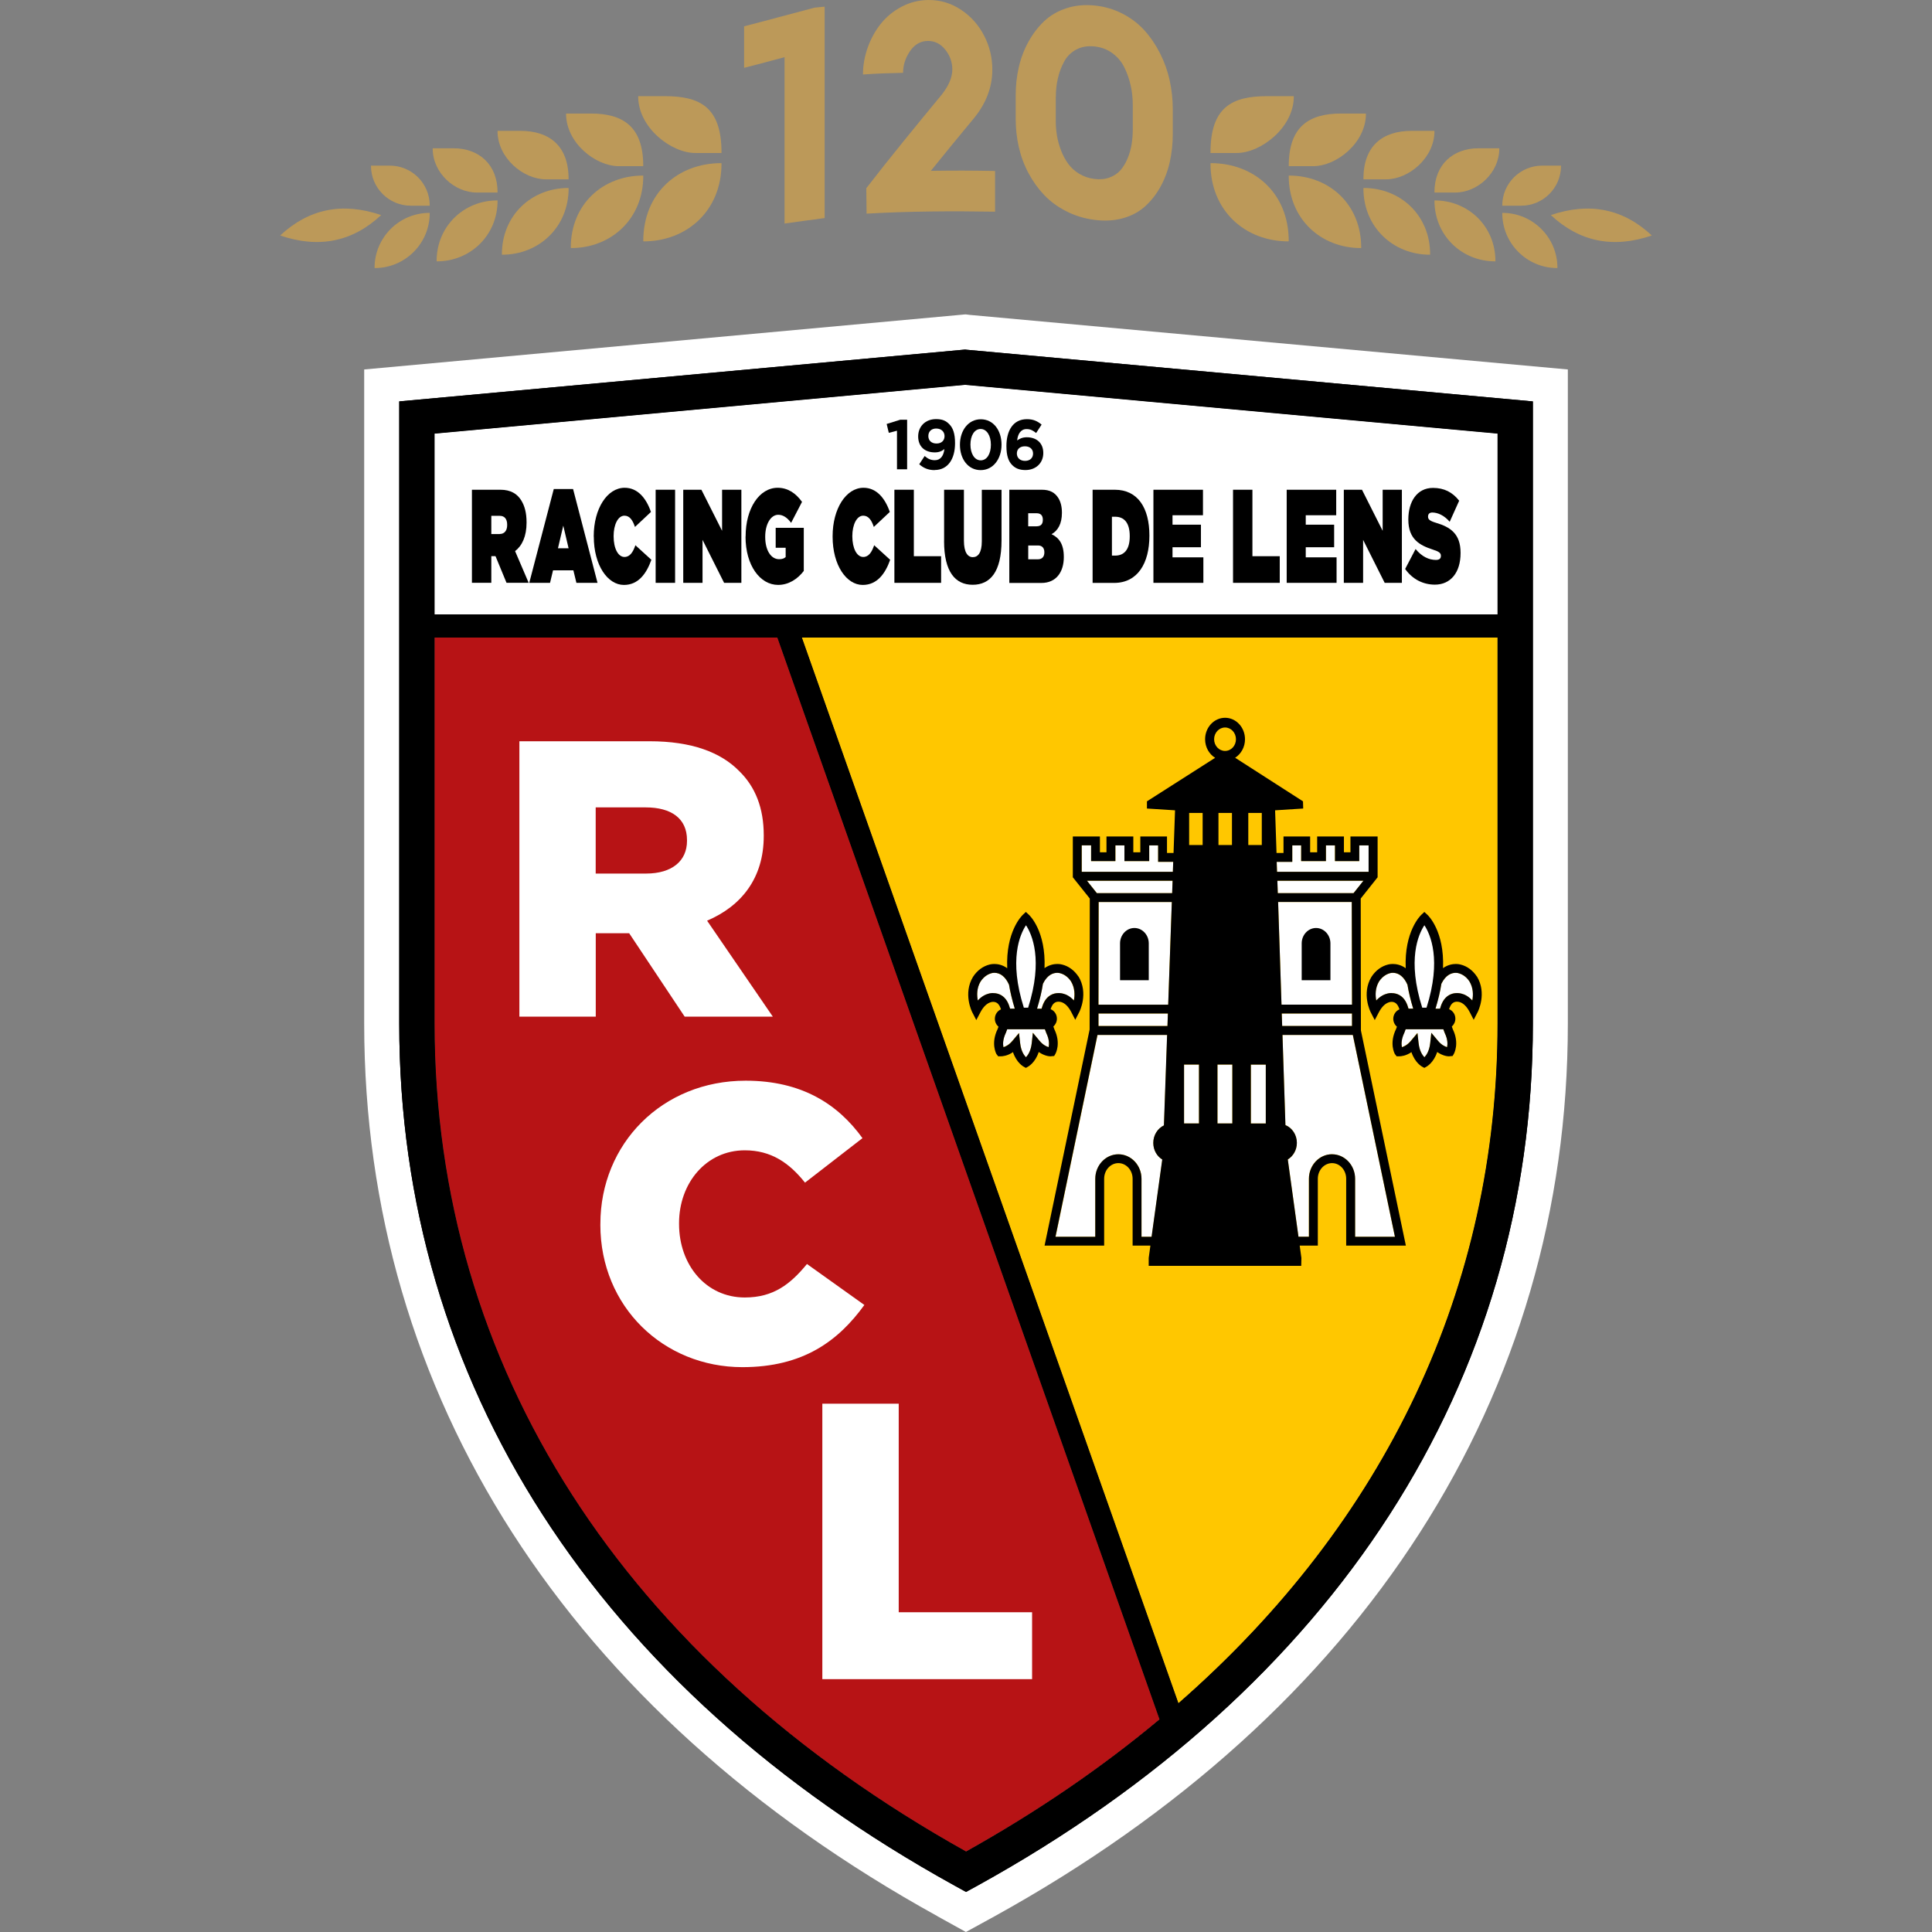 <?xml version="1.0" encoding="UTF-8" standalone="no"?>
<svg
   id="Calque_2"
   data-name="Calque 2"
   viewBox="0 0 581.022 581.022"
   version="1.1"
   width="581.022"
   height="581.022"
   xmlns="http://www.w3.org/2000/svg"
   xmlns:svg="http://www.w3.org/2000/svg">
  <rect x="0" y="0" width="581.022" height="581.022" fill="#808080" stroke="none"/>
  <defs
     id="defs4">
    <style
       id="style2">
      .cls-1 {
        fill: #fff;
      }

      .cls-2 {
        fill: #b71315;
      }

      .cls-3 {
        fill: #8b1d1e;
      }

      .cls-4 {
        fill: #d6b631;
      }

      .cls-5 {
        fill: #bc9959;
      }

      .cls-6 {
        fill: #ffc700;
      }
    </style>
  </defs>
  <g
     id="Calque_4"
     data-name="Calque 4"
     transform="translate(84.256,0.002)">
    <g
       id="g296">
      <g
         id="g218">
        <path
           class="cls-1"
           d="M 197.72,576.29 C 86.52,514.9 25.27,419.55 25.27,307.83 V 111.11 l 180.84,-16.57 1.29,0.16 179.85,16.41 v 196.73 c 0,111.72 -61.24,207.07 -172.43,268.47 l -8.59,4.71 -8.51,-4.71 z"
           id="path6" />
        <path
           class="cls-4"
           d="m 366.11,307.82 c 0,79.3 -33.58,149.88 -95.97,204.41 L 156.89,191.73 h 209.22 z"
           id="path8" />
        <path
           class="cls-3"
           d="M 206.27,556.82 C 103.19,499.28 46.43,410.92 46.43,307.82 V 191.73 h 103.1 l 114.94,325.33 c -17.34,14.5 -36.77,27.79 -58.21,39.76 v 0 z"
           id="path10" />
        <path
           d="m 206.29,105.16 -0.34,-0.03 -170.14,15.58 v 187.12 c 0,107.7 59.31,199.77 167.01,259.24 l 3.44,1.9 3.47,-1.9 c 107.69,-59.47 167,-151.54 167,-259.24 V 120.72 L 206.3,105.17 Z m -0.02,451.66 C 103.19,499.28 46.43,410.92 46.43,307.82 V 191.73 h 103.1 l 114.94,325.35 c -17.34,14.49 -36.78,27.79 -58.21,39.76 M 366.11,307.82 c 0,79.3 -33.58,149.88 -95.97,204.41 L 156.89,191.73 h 209.22 z m 0,-123.05 H 46.43 V 130.4 l 159.53,-14.67 160.15,14.67 v 54.37 h -0.01 z"
           id="path12" />
        <path
           class="cls-1"
           d="m 245.62,268.6 h 22.63 l 0.14,-3.74 h -25.76 z"
           id="path14" />
        <path
           class="cls-1"
           d="m 246.1,302.13 h 20.97 l 1.09,-30.86 h -21.99 l -0.06,30.86 z"
           id="path16" />
        <path
           class="cls-1"
           d="m 264.04,254.23 h -2.68 v 4.73 h -7.45 v -4.73 h -2.72 v 4.73 h -7.32 v -4.73 h -2.81 v 7.96 h 27.41 l 0.11,-3 h -4.54 v -4.95 0 z"
           id="path18" />
        <path
           class="cls-1"
           d="m 246.1,308.55 h 20.74 l 0.13,-3.76 H 246.1 Z"
           id="path20" />
        <path
           class="cls-1"
           d="m 233.18,371.94 h 11.97 V 354.5 c 0,-4.06 3.12,-7.37 6.95,-7.37 3.83,0 6.95,3.31 6.95,7.37 v 17.44 h 3.05 l 3.21,-23.24 c -1.61,-0.99 -2.7,-2.84 -2.7,-4.99 0,-2.33 1.31,-4.36 3.2,-5.27 l 0.96,-27.2 h -20.94 l -12.63,60.7 h -0.03 v 0 z"
           id="path22" />
        <path
           class="cls-1"
           d="m 325.78,264.86 h -25.89 l 0.13,3.74 h 22.79 l 2.98,-3.74 z"
           id="path24" />
        <path
           class="cls-1"
           d="m 276.32,320.15 h -4.49 v 17.71 h 4.49 z"
           id="path26" />
        <path
           class="cls-1"
           d="m 322.34,304.8 h -21.13 l 0.13,3.76 h 21.02 z"
           id="path28" />
        <path
           class="cls-1"
           d="m 323.27,371.94 h 11.97 l -12.66,-60.7 h -21.16 l 0.89,27.11 c 2,0.83 3.44,2.91 3.44,5.35 0,2.16 -1.12,4.01 -2.73,4.99 l 3.21,23.24 h 3.13 v -17.44 c 0,-4.06 3.11,-7.37 6.95,-7.37 3.84,0 6.94,3.31 6.94,7.37 v 17.45 c 0,0 0.01,0 0.01,0 z"
           id="path30" />
        <path
           class="cls-1"
           d="m 322.27,271.27 h -22.15 l 1.01,30.86 h 21.22 z"
           id="path32" />
        <path
           class="cls-1"
           d="m 286.35,320.15 h -4.47 v 17.71 h 4.47 z"
           id="path34" />
        <path
           class="cls-1"
           d="m 296.41,320.15 h -4.49 v 17.71 h 4.49 z"
           id="path36" />
        <path
           class="cls-1"
           d="m 327.35,254.23 h -2.82 v 4.73 h -7.32 v -4.73 h -2.72 v 4.73 h -7.45 v -4.73 h -2.67 v 4.95 h -4.67 l 0.1,3 h 27.54 v -7.96 0 z"
           id="path38" />
        <path
           d="m 307.21,294.79 v -11.08 c 0,-2.54 1.93,-4.63 4.32,-4.63 2.39,0 4.32,2.09 4.32,4.63 v 11.08 h -8.63 z"
           id="path40" />
        <path
           d="m 261.22,294.79 v -11.08 c 0,-2.54 -1.93,-4.63 -4.32,-4.63 -2.39,0 -4.32,2.09 -4.32,4.63 v 11.08 h 8.63 z"
           id="path42" />
        <path
           class="cls-1"
           d="m 71.92,222.92 h 39.19 c 12.66,0 21.42,3.32 26.98,9.01 4.84,4.73 7.34,11.11 7.34,19.27 v 0.24 c 0,12.66 -6.75,21.06 -17.04,25.44 l 19.77,28.86 H 121.65 L 104.96,280.66 H 94.91 v 25.08 H 71.94 v -82.83 h -0.02 z m 38.12,39.79 c 7.8,0 12.31,-3.8 12.31,-9.83 v -0.24 c 0,-6.51 -4.73,-9.83 -12.42,-9.83 H 94.89 v 19.9 z"
           id="path44" />
        <path
           class="cls-1"
           d="m 96.3,368.31 v -0.24 c 0,-24.13 18.59,-43.07 43.68,-43.07 16.93,0 27.79,7.1 35.14,17.28 l -17.28,13.38 c -4.73,-5.93 -10.18,-9.72 -18.11,-9.72 -11.59,0 -19.77,9.83 -19.77,21.9 v 0.24 c 0,12.42 8.17,22.12 19.77,22.12 8.65,0 13.73,-4.03 18.7,-10.07 l 17.26,12.32 c -7.8,10.76 -18.33,18.7 -36.68,18.7 -23.67,0 -42.72,-18.12 -42.72,-42.85"
           id="path46" />
        <path
           class="cls-1"
           d="m 163.05,422.14 h 22.97 v 62.72 h 40.11 v 20.12 h -63.08 v -82.83 z"
           id="path48" />
        <path
           d="m 186.44,126.23 h 2.11 v 14.9 h -3.05 v -11.6 l -2.46,0.64 -0.64,-2.67 4.04,-1.26 v 0 z"
           id="path50" />
        <path
           d="m 196.81,141.38 c -2.05,0 -3.44,-0.72 -4.62,-1.76 l 1.63,-2.48 c 1.02,0.88 1.89,1.26 3.07,1.26 1.73,0 2.65,-1.37 2.86,-3.36 -0.69,0.61 -1.63,1.01 -2.86,1.01 -3.05,0 -5.02,-1.77 -5.02,-4.8 0,-3.03 2.19,-5.21 5.37,-5.21 1.89,0 3,0.48 4.06,1.61 1.01,1.05 1.66,2.67 1.66,5.61 0,4.81 -2.16,8.09 -6.15,8.09 m 0.52,-12.48 c -1.53,0 -2.4,0.93 -2.4,2.27 0,1.34 0.93,2.24 2.46,2.24 1.53,0 2.41,-0.93 2.41,-2.22 0,-1.29 -0.93,-2.28 -2.48,-2.28 v 0 z"
           id="path52" />
        <path
           d="m 210.66,141.38 c -3.76,0 -6.23,-3.32 -6.23,-7.62 0,-4.3 2.51,-7.67 6.28,-7.67 3.77,0 6.23,3.32 6.23,7.62 0,4.3 -2.51,7.67 -6.27,7.67 m -0.01,-12.37 c -1.87,0 -3.07,1.97 -3.07,4.7 0,2.73 1.23,4.73 3.1,4.73 1.87,0 3.05,-1.98 3.05,-4.7 0,-2.72 -1.23,-4.73 -3.1,-4.73"
           id="path54" />
        <path
           d="m 227.35,130.22 c -0.93,-0.73 -1.66,-1.18 -2.88,-1.18 -1.76,0 -2.64,1.49 -2.83,3.42 0.7,-0.49 1.52,-0.96 2.91,-0.96 2.8,0 4.95,1.63 4.95,4.73 0,3.1 -2.32,5.13 -5.37,5.13 -1.84,0 -3.07,-0.54 -4.06,-1.58 -1.02,-1.07 -1.66,-2.67 -1.66,-5.63 0,-4.59 1.97,-8.09 6.17,-8.09 1.92,0 3.16,0.59 4.41,1.63 l -1.63,2.51 -0.02,0.02 v 0 z m -3.39,4 c -1.52,0 -2.41,0.88 -2.41,2.16 0,1.28 0.93,2.22 2.46,2.22 1.53,0 2.41,-0.91 2.41,-2.21 0,-1.3 -0.93,-2.17 -2.44,-2.17"
           id="path56" />
        <path
           d="m 57.67,147.28 h 8.55 c 3.1,0 5.07,1.23 6.28,3.2 1.04,1.69 1.6,3.76 1.6,6.63 v 0.08 c 0,4.08 -1.33,6.92 -3.45,8.55 l 4.08,9.52 h -6.66 l -3.31,-8.01 H 63.5 v 8.01 h -5.83 v -28 l 0.02,0.02 v 0 z m 8.36,13.31 c 1.39,0 2.24,-0.99 2.24,-2.7 v -0.08 c 0,-1.81 -0.86,-2.68 -2.21,-2.68 H 63.5 v 5.48 h 2.53 z"
           id="path58" />
        <path
           d="m 82.3,147.07 h 5.79 l 7.35,28.21 h -6.35 l -0.91,-3.76 h -6.12 l -0.9,3.76 h -6.25 l 7.37,-28.21 z m 4.44,17.82 -1.6,-6.81 -1.6,6.81 z"
           id="path60" />
        <path
           d="m 94.3,161.36 v -0.08 c 0,-8.37 4.09,-14.59 9.3,-14.59 3.84,0 6.43,2.99 7.91,7.27 l -4.81,4.51 c -0.66,-1.98 -1.57,-3.39 -3.16,-3.39 -1.97,0 -3.26,2.75 -3.26,6.12 v 0.08 c 0,3.63 1.34,6.22 3.26,6.22 1.65,0 2.57,-1.45 3.29,-3.53 l 4.81,4.38 c -1.49,4.16 -3.92,7.56 -8.26,7.56 -4.84,0 -9.06,-5.85 -9.06,-14.53"
           id="path62" />
        <path
           d="m 118.77,147.28 h -5.85 v 28 h 5.85 z"
           id="path64" />
        <path
           d="m 121.21,147.28 h 5.47 l 6.22,12.35 v -12.35 h 5.8 v 28 h -5.19 l -6.49,-12.93 v 12.93 h -5.8 v -28 z"
           id="path66" />
        <path
           d="m 139.98,161.36 v -0.08 c 0,-8.37 4.11,-14.59 9.64,-14.59 2.99,0 5.42,1.58 7.32,4.24 l -3.28,6.31 c -1.15,-1.57 -2.43,-2.43 -3.87,-2.43 -2.25,0 -3.92,2.8 -3.92,6.58 v 0.1 c 0,3.96 1.71,6.68 4.17,6.68 0.99,0 1.53,-0.24 1.98,-0.64 v -2.8 h -3 v -5.99 h 8.45 v 12.96 c -1.89,2.46 -4.56,4.2 -7.72,4.2 -5.43,0 -9.8,-5.85 -9.8,-14.53"
           id="path68" />
        <path
           d="m 166.14,161.36 v -0.08 c 0,-8.37 4.08,-14.59 9.29,-14.59 3.84,0 6.43,2.99 7.91,7.27 l -4.81,4.51 c -0.65,-1.98 -1.57,-3.39 -3.18,-3.39 -1.97,0 -3.28,2.75 -3.28,6.12 v 0.08 c 0,3.63 1.36,6.22 3.28,6.22 1.65,0 2.57,-1.45 3.29,-3.53 l 4.81,4.38 c -1.47,4.16 -3.92,7.56 -8.26,7.56 -4.84,0 -9.05,-5.85 -9.05,-14.53"
           id="path70" />
        <path
           d="m 184.72,147.28 h 5.85 v 19.99 h 8.2 v 8.01 h -14.05 z"
           id="path72" />
        <path
           d="m 199.67,162.72 v -15.44 h 5.96 v 15.33 c 0,3.47 1.12,4.95 2.68,4.95 1.56,0 2.7,-1.36 2.7,-4.76 v -15.5 h 5.93 v 15.23 c 0,9.57 -3.48,13.33 -8.68,13.33 -5.2,0 -8.6,-3.84 -8.6,-13.14 v 0 z"
           id="path74" />
        <path
           d="m 219.28,147.28 h 9.78 c 2.43,0 3.95,0.86 4.97,2.51 0.62,0.99 1.07,2.43 1.07,4.35 v 0.1 c 0,3.31 -1.23,5.35 -3.12,6.41 2.24,1.04 3.69,2.96 3.69,6.81 v 0.08 c 0,4.49 -2.3,7.77 -6.71,7.77 h -9.68 v -28.02 0 z m 8.24,10.99 c 1.25,0 1.84,-0.67 1.84,-1.92 v -0.08 c 0,-1.23 -0.62,-1.92 -1.87,-1.92 h -2.53 v 3.93 h 2.56 v -0.02 0 z m 0.37,9.93 c 1.28,0 1.93,-0.83 1.93,-2.05 v -0.08 c 0,-1.2 -0.62,-2.03 -1.89,-2.03 h -2.96 v 4.16 h 2.92 -0.02 z"
           id="path76" />
        <path
           d="m 244.31,147.28 h 6.68 c 6.94,0 10.42,5.47 10.42,13.76 v 0.08 c 0,8.28 -3.55,14.18 -10.61,14.18 h -6.47 v -28 z m 6.8,19.81 c 2.67,0 4.39,-1.76 4.39,-5.79 v -0.08 c 0,-4.04 -1.71,-5.82 -4.39,-5.82 h -0.97 v 11.68 h 0.97 z"
           id="path78" />
        <path
           d="m 262.62,147.28 h 14.9 v 7.67 h -9.16 v 2.84 h 8.55 v 6.78 h -8.55 v 3.04 h 9.28 v 7.67 h -15.02 z"
           id="path80" />
        <path
           d="m 286.56,147.28 h 5.83 v 19.99 h 8.22 v 8.01 h -14.05 z"
           id="path82" />
        <path
           d="m 302.69,147.28 h 14.9 v 7.67 h -9.16 v 2.84 h 8.54 v 6.78 h -8.54 v 3.04 h 9.27 v 7.67 h -15 v -28 0 z"
           id="path84" />
        <path
           d="m 319.87,147.28 h 5.47 l 6.22,12.35 v -12.35 h 5.78 v 28 h -5.17 l -6.49,-12.93 v 12.93 h -5.8 v -28 z"
           id="path86" />
        <path
           d="m 338.34,171.07 3.12,-5.96 c 1.9,2.32 4.07,3.28 6.1,3.28 1.06,0 1.51,-0.43 1.51,-1.18 v -0.11 c 0,-0.78 -0.55,-1.23 -2.42,-1.82 -3.91,-1.28 -7.37,-3.08 -7.37,-9.01 v -0.08 c 0,-5.32 2.59,-9.46 7.41,-9.46 3.36,0 5.87,1.29 7.88,3.85 l -2.85,6.33 c -1.66,-1.93 -3.61,-2.78 -5.24,-2.78 -0.86,0 -1.27,0.49 -1.27,1.18 v 0.08 c 0,0.77 0.46,1.25 2.32,1.81 4.47,1.31 7.46,3.39 7.46,9.05 v 0.08 c 0,5.88 -3.02,9.49 -7.72,9.49 -3.53,0 -6.73,-1.6 -8.95,-4.71"
           id="path88" />
        <path
           class="cls-1"
           d="m 357.67,295.14 c -1.08,-1.63 -2.43,-2.25 -3.36,-2.48 -0.06,0 -0.33,-0.1 -0.76,-0.1 -1.17,0 -2.98,0.53 -4.32,3.29 -0.37,2.28 -0.95,4.78 -1.79,7.5 h 1.37 c 0.19,-0.69 0.48,-1.5 0.89,-2.22 0.93,-1.6 2.43,-2.48 4.22,-2.48 0.74,0 1.26,0.16 1.37,0.18 0.86,0.21 2.06,0.77 3.23,2.05 0.3,-1.58 0.34,-3.74 -0.86,-5.74 v 0 z"
           id="path90" />
        <path
           class="cls-1"
           d="m 340.74,303.34 c -0.8,-2.61 -1.37,-5 -1.73,-7.21 -1.05,-2.32 -2.55,-3.56 -4.39,-3.56 -0.43,0 -0.72,0.08 -0.72,0.08 -0.99,0.24 -2.33,0.86 -3.44,2.54 -1.18,1.97 -1.15,4.12 -0.83,5.71 1.18,-1.29 2.38,-1.85 3.32,-2.08 0.02,0 0.56,-0.16 1.29,-0.16 1.79,0 3.29,0.88 4.22,2.48 0.42,0.72 0.7,1.53 0.89,2.22 h 1.41 l -0.03,-0.02 v 0 z"
           id="path92" />
        <path
           class="cls-1"
           d="m 342.02,310.68 0.35,3.08 c 0.26,2.25 1.12,3.55 1.74,4.2 0.62,-0.66 1.49,-1.97 1.74,-4.24 l 0.34,-3.13 2.01,2.41 c 1.02,1.23 2.05,1.71 2.72,1.9 0.18,-0.85 0.24,-2.32 -0.7,-4.25 l -0.43,-1.15 h -11.33 l -0.39,1.02 c -0.96,2 -0.93,3.5 -0.75,4.36 0.67,-0.19 1.68,-0.67 2.68,-1.87 l 2,-2.38 v 0.03 c 0,0 0.01,0 0.01,0 z"
           id="path94" />
        <path
           d="m 359.92,293.72 c -1.23,-1.89 -3,-3.18 -4.91,-3.64 -0.11,-0.03 -0.65,-0.18 -1.47,-0.18 -0.91,0 -2.36,0.21 -3.83,1.25 0.45,-11.08 -4.41,-15.79 -4.7,-16.05 l -0.91,-0.85 -0.91,0.85 c -0.27,0.26 -5.16,4.99 -4.7,16.08 -1.49,-1.09 -2.96,-1.28 -3.89,-1.28 -0.82,0 -1.37,0.16 -1.39,0.16 -1.98,0.48 -3.76,1.77 -5.02,3.71 -3.05,5.05 -0.32,10.5 -0.19,10.72 l 1.18,2.28 1.2,-2.28 c 0.91,-1.74 2.01,-2.81 3.26,-3.12 0,0 0.24,-0.08 0.59,-0.08 0.83,0 1.45,0.38 1.9,1.13 0.19,0.35 0.35,0.73 0.48,1.12 -1.09,0.46 -1.86,1.57 -1.86,2.84 0,0.96 0.43,1.81 1.1,2.38 l -0.26,0.69 c -2.13,4.38 -0.43,7.4 -0.36,7.53 l 0.53,0.69 h 0.77 c 0.53,0 2.01,-0.11 3.68,-1.26 1.05,3.18 3.13,4.35 3.24,4.39 l 0.64,0.35 0.62,-0.35 c 0.11,-0.06 2.2,-1.21 3.24,-4.43 1.69,1.17 3.26,1.41 3.96,1.26 l 0.69,-0.06 0.35,-0.61 c 0.08,-0.13 1.77,-3.16 -0.3,-7.43 l -0.3,-0.83 c 0.65,-0.56 1.07,-1.41 1.07,-2.35 0,-1.31 -0.78,-2.41 -1.9,-2.86 0.13,-0.38 0.29,-0.77 0.48,-1.1 0.45,-0.77 1.07,-1.15 1.92,-1.15 0.33,0 0.59,0.08 0.65,0.08 1.2,0.29 2.29,1.36 3.18,3.08 l 1.18,2.29 1.18,-2.29 c 0.13,-0.22 2.86,-5.67 -0.22,-10.77 m -25.65,5.01 c -0.74,0 -1.28,0.16 -1.3,0.16 -0.93,0.24 -2.13,0.78 -3.31,2.08 -0.3,-1.58 -0.35,-3.74 0.83,-5.71 1.12,-1.68 2.46,-2.3 3.44,-2.54 0,0 0.27,-0.08 0.72,-0.08 1.84,0 3.36,1.26 4.39,3.58 0.37,2.21 0.93,4.6 1.73,7.21 h -1.41 c -0.19,-0.69 -0.48,-1.5 -0.89,-2.22 -0.93,-1.6 -2.42,-2.46 -4.22,-2.46 m 16.7,16.25 c -0.67,-0.19 -1.69,-0.67 -2.72,-1.9 l -2.01,-2.41 -0.34,3.13 c -0.26,2.28 -1.12,3.58 -1.74,4.23 -0.62,-0.65 -1.49,-1.93 -1.74,-4.2 l -0.35,-3.08 -2,2.38 c -1.01,1.2 -2.01,1.68 -2.68,1.87 -0.17,-0.86 -0.22,-2.37 0.75,-4.36 l 0.38,-1.04 h 11.33 l 0.43,1.15 c 0.94,1.93 0.88,3.4 0.7,4.25 m 7.58,-14.05 c -1.17,-1.29 -2.35,-1.84 -3.23,-2.05 -0.1,-0.03 -0.64,-0.18 -1.37,-0.18 -1.79,0 -3.29,0.88 -4.22,2.48 -0.41,0.72 -0.7,1.53 -0.89,2.22 h -1.36 c 0.83,-2.72 1.42,-5.21 1.77,-7.5 1.34,-2.76 3.13,-3.29 4.32,-3.29 0.43,0 0.72,0.08 0.77,0.1 0.92,0.22 2.27,0.85 3.35,2.48 1.2,2 1.17,4.16 0.86,5.74 z"
           id="path96" />
        <path
           class="cls-1"
           d="m 343.44,303.05 h 1.31 c 4.59,-14.42 1.15,-22.07 -0.64,-24.8 -1.81,2.73 -5.24,10.39 -0.65,24.8"
           id="path98" />
        <path
           class="cls-1"
           d="m 237.83,295.14 c -1.09,-1.63 -2.43,-2.25 -3.36,-2.48 -0.06,0 -0.34,-0.1 -0.77,-0.1 -1.17,0 -2.97,0.53 -4.32,3.29 -0.37,2.28 -0.94,4.78 -1.79,7.5 h 1.37 c 0.19,-0.69 0.48,-1.5 0.89,-2.22 0.93,-1.6 2.43,-2.48 4.22,-2.48 0.73,0 1.26,0.16 1.37,0.18 0.86,0.21 2.06,0.77 3.23,2.05 0.3,-1.58 0.34,-3.74 -0.86,-5.74 v 0 z"
           id="path100" />
        <path
           class="cls-1"
           d="m 220.92,303.34 c -0.8,-2.61 -1.37,-5 -1.73,-7.21 -1.05,-2.32 -2.56,-3.56 -4.39,-3.56 -0.43,0 -0.72,0.08 -0.72,0.08 -0.99,0.24 -2.33,0.86 -3.44,2.54 -1.18,1.97 -1.15,4.12 -0.83,5.71 1.18,-1.29 2.38,-1.85 3.32,-2.08 0.02,0 0.56,-0.16 1.29,-0.16 1.79,0 3.29,0.88 4.22,2.48 0.42,0.72 0.7,1.53 0.89,2.22 h 1.41 l -0.03,-0.02 v 0 z"
           id="path102" />
        <path
           class="cls-1"
           d="m 222.19,310.68 0.35,3.08 c 0.26,2.25 1.12,3.55 1.74,4.2 0.62,-0.66 1.49,-1.97 1.74,-4.24 l 0.34,-3.13 2.01,2.41 c 1.02,1.23 2.05,1.71 2.72,1.9 0.18,-0.85 0.24,-2.32 -0.7,-4.25 l -0.43,-1.15 h -11.33 l -0.38,1.02 c -0.96,2 -0.93,3.5 -0.75,4.36 0.67,-0.19 1.68,-0.67 2.68,-1.87 l 2,-2.38 0.02,0.03 v 0 z"
           id="path104" />
        <path
           d="m 240.09,293.72 c -1.23,-1.89 -3,-3.18 -4.91,-3.64 -0.11,-0.03 -0.66,-0.18 -1.47,-0.18 -0.91,0 -2.37,0.21 -3.84,1.25 0.45,-11.08 -4.41,-15.79 -4.7,-16.05 l -0.91,-0.85 -0.91,0.85 c -0.27,0.26 -5.16,4.99 -4.7,16.08 -1.49,-1.09 -2.96,-1.28 -3.88,-1.28 -0.81,0 -1.37,0.16 -1.39,0.16 -1.98,0.48 -3.76,1.77 -5.02,3.71 -3.05,5.05 -0.32,10.5 -0.19,10.72 l 1.18,2.28 1.2,-2.28 c 0.91,-1.74 2.01,-2.81 3.26,-3.12 0,0 0.24,-0.08 0.59,-0.08 0.83,0 1.45,0.38 1.9,1.13 0.19,0.35 0.35,0.73 0.48,1.12 -1.09,0.46 -1.85,1.57 -1.85,2.84 0,0.96 0.43,1.81 1.1,2.38 l -0.26,0.69 c -2.13,4.38 -0.43,7.4 -0.37,7.53 l 0.53,0.69 h 0.77 c 0.53,0 2.01,-0.11 3.68,-1.26 1.05,3.18 3.13,4.35 3.24,4.39 l 0.64,0.35 0.62,-0.35 c 0.11,-0.06 2.21,-1.21 3.24,-4.43 1.69,1.17 3.26,1.41 3.96,1.26 l 0.69,-0.06 0.35,-0.61 c 0.08,-0.13 1.77,-3.16 -0.3,-7.43 l -0.3,-0.83 c 0.65,-0.56 1.07,-1.41 1.07,-2.35 0,-1.31 -0.78,-2.41 -1.9,-2.86 0.13,-0.38 0.29,-0.77 0.48,-1.1 0.45,-0.77 1.07,-1.15 1.92,-1.15 0.34,0 0.59,0.08 0.66,0.08 1.2,0.29 2.29,1.36 3.18,3.08 l 1.18,2.29 1.18,-2.29 c 0.13,-0.22 2.86,-5.67 -0.22,-10.77 m -25.67,5.01 c -0.73,0 -1.28,0.16 -1.29,0.16 -0.93,0.24 -2.13,0.78 -3.31,2.08 -0.3,-1.58 -0.35,-3.74 0.83,-5.71 1.12,-1.68 2.46,-2.3 3.44,-2.54 0,0 0.27,-0.08 0.72,-0.08 1.84,0 3.36,1.26 4.4,3.58 0.37,2.21 0.93,4.6 1.73,7.21 h -1.41 c -0.19,-0.69 -0.48,-1.5 -0.89,-2.22 -0.93,-1.6 -2.41,-2.46 -4.22,-2.46 m 16.69,16.25 c -0.67,-0.19 -1.69,-0.67 -2.72,-1.9 l -2.01,-2.41 -0.34,3.13 c -0.26,2.28 -1.12,3.58 -1.74,4.23 -0.62,-0.65 -1.49,-1.93 -1.74,-4.2 l -0.35,-3.08 -2,2.38 c -1.01,1.2 -2.01,1.68 -2.68,1.87 -0.18,-0.86 -0.22,-2.37 0.75,-4.36 l 0.38,-1.04 h 11.33 l 0.43,1.15 c 0.94,1.93 0.88,3.4 0.7,4.25 m 7.6,-14.05 c -1.17,-1.29 -2.35,-1.84 -3.23,-2.05 -0.1,-0.03 -0.64,-0.18 -1.37,-0.18 -1.79,0 -3.29,0.88 -4.22,2.48 -0.42,0.72 -0.7,1.53 -0.9,2.22 h -1.36 c 0.83,-2.72 1.42,-5.21 1.77,-7.5 1.34,-2.76 3.13,-3.29 4.32,-3.29 0.43,0 0.72,0.08 0.77,0.1 0.93,0.22 2.27,0.85 3.36,2.48 1.2,2 1.17,4.16 0.86,5.74 z"
           id="path106" />
        <path
           class="cls-1"
           d="m 223.63,303.05 h 1.31 c 4.59,-14.42 1.15,-22.07 -0.64,-24.8 -1.81,2.73 -5.24,10.39 -0.65,24.8"
           id="path108" />
        <path
           d="m 338.54,374.61 -13.52,-64.71 -0.06,-39.68 5.08,-6.39 v -12.27 h -8.17 v 4.75 h -1.96 v -4.75 h -8.05 v 4.75 h -2.11 v -4.75 h -8.01 v 4.95 h -2.1 l -0.43,-12.82 8.45,-0.54 -0.06,-2.16 -20.41,-13.11 c 1.77,-1.12 2.97,-3.2 2.97,-5.56 0,-3.56 -2.68,-6.46 -5.99,-6.46 -3.31,0 -6.01,2.89 -6.01,6.46 0,2.38 1.21,4.47 3.02,5.58 l -20.51,13.09 v 2.16 l 8.45,0.54 -0.45,12.82 h -1.97 v -4.95 h -8.02 v 4.75 h -2.11 v -4.75 h -8.07 v 4.75 h -1.97 v -4.75 h -8.15 v 12.27 l 5.1,6.39 -0.05,39.41 -13.55,64.97 h 17.92 v -20.11 c 0,-2.59 1.92,-4.7 4.28,-4.7 2.36,0 4.28,2.11 4.28,4.7 v 20.11 h 5.35 l -0.51,3.71 v 2.38 h 45.87 l 0.05,-2.38 -0.51,-3.71 h 5.45 v -20.11 c 0,-2.59 1.92,-4.7 4.28,-4.7 2.36,0 4.25,2.11 4.25,4.7 v 20.11 h 17.93 v 0.02 0 z M 282.18,244.48 h 4.06 v 9.65 h -4.06 z m 8.97,0 h 4.06 v 9.65 h -4.06 z m -10.28,-22.17 c 0,-1.95 1.49,-3.53 3.29,-3.53 1.8,0 3.28,1.58 3.28,3.53 0,1.95 -1.45,3.52 -3.28,3.52 -1.83,0 -3.29,-1.58 -3.29,-3.52 z m -7.51,22.17 h 4.06 v 9.65 h -4.06 z m 49,64.07 h -21.02 l -0.13,-3.76 h 21.13 v 3.76 h 0.01 z m -76.22,-37.28 h 22.01 l -1.09,30.88 h -20.97 z m -0.04,33.53 h 20.87 l -0.13,3.76 H 246.1 Z m 76.25,-2.67 h -21.21 l -1.02,-30.88 h 22.15 z m 0.46,-33.53 h -22.79 l -0.13,-3.74 h 25.89 l -2.98,3.74 z m -18.43,-9.42 v -4.95 h 2.67 v 4.73 h 7.45 v -4.73 h 2.72 v 4.73 h 7.3 v -4.73 h 2.81 v 7.96 h -27.54 l -0.1,-3 h 4.68 v 0 z m -60.5,-4.95 v 4.73 h 7.3 v -4.73 h 2.72 v 4.73 h 7.45 v -4.73 h 2.68 v 4.95 h 4.54 l -0.11,3 h -27.41 v -7.96 h 2.83 v 0 z m -1.25,10.63 h 25.75 l -0.13,3.74 H 245.6 Z m 16.4,107.08 V 354.5 c 0,-4.06 -3.12,-7.37 -6.95,-7.37 -3.83,0 -6.95,3.31 -6.95,7.37 v 17.44 h -11.97 l 12.63,-60.7 h 20.94 l -0.96,27.2 c -1.89,0.91 -3.2,2.92 -3.2,5.27 0,2.16 1.09,4.01 2.7,4.99 l -3.21,23.24 h -3.05 0.03 v 0 z m 12.8,-51.79 h 4.49 v 17.71 h -4.49 z m 10.05,0 h 4.47 v 17.71 h -4.47 z m 14.53,17.73 h -4.49 v -17.71 h 4.49 z m 19.93,9.24 c -3.83,0 -6.95,3.31 -6.95,7.37 v 17.44 h -3.15 l -3.21,-23.24 c 1.61,-0.99 2.73,-2.85 2.73,-4.99 0,-2.45 -1.44,-4.54 -3.44,-5.35 l -0.89,-27.11 h 21.16 l 12.66,60.7 H 323.28 V 354.5 c 0,-4.06 -3.11,-7.37 -6.94,-7.37"
           id="path110" />
        <path
           class="cls-1"
           d="M 366.11,184.77 H 46.43 V 130.4 l 159.52,-14.67 160.16,14.67 z"
           id="path112" />
        <path
           class="cls-6"
           d="m 366.11,307.82 c 0,79.3 -33.58,149.88 -95.97,204.41 L 156.89,191.73 h 209.22 z"
           id="path114" />
        <path
           class="cls-2"
           d="M 206.27,556.82 C 103.19,499.28 46.43,410.92 46.43,307.82 V 191.73 h 103.1 l 114.94,325.33 c -17.34,14.5 -36.77,27.79 -58.21,39.76 v 0 z"
           id="path116" />
        <path
           d="m 206.29,105.16 -0.34,-0.03 -170.14,15.58 v 187.12 c 0,107.7 59.31,199.77 167.01,259.24 l 3.44,1.9 3.47,-1.9 c 107.69,-59.47 167,-151.54 167,-259.24 V 120.72 L 206.3,105.17 Z m -0.02,451.66 C 103.19,499.28 46.43,410.92 46.43,307.82 V 191.73 h 103.1 l 114.94,325.35 c -17.34,14.49 -36.78,27.79 -58.21,39.76 M 366.11,307.82 c 0,79.3 -33.58,149.88 -95.97,204.41 L 156.89,191.73 h 209.22 z m 0,-123.05 H 46.43 V 130.4 l 159.53,-14.67 160.15,14.67 v 54.37 h -0.01 z"
           id="path118" />
        <path
           class="cls-1"
           d="m 245.62,268.6 h 22.63 l 0.14,-3.74 h -25.76 z"
           id="path120" />
        <path
           class="cls-1"
           d="m 246.1,302.13 h 20.97 l 1.09,-30.86 h -21.99 l -0.06,30.86 z"
           id="path122" />
        <path
           class="cls-1"
           d="m 264.04,254.23 h -2.68 v 4.73 h -7.45 v -4.73 h -2.72 v 4.73 h -7.32 v -4.73 h -2.81 v 7.96 h 27.41 l 0.11,-3 h -4.54 v -4.95 0 z"
           id="path124" />
        <path
           class="cls-1"
           d="m 246.1,308.55 h 20.74 l 0.13,-3.76 H 246.1 Z"
           id="path126" />
        <path
           class="cls-1"
           d="m 233.18,371.94 h 11.97 V 354.5 c 0,-4.06 3.12,-7.37 6.95,-7.37 3.83,0 6.95,3.31 6.95,7.37 v 17.44 h 3.05 l 3.21,-23.24 c -1.61,-0.99 -2.7,-2.84 -2.7,-4.99 0,-2.33 1.31,-4.36 3.2,-5.27 l 0.96,-27.2 h -20.94 l -12.63,60.7 h -0.03 v 0 z"
           id="path128" />
        <path
           class="cls-1"
           d="m 325.78,264.86 h -25.89 l 0.13,3.74 h 22.79 l 2.98,-3.74 z"
           id="path130" />
        <path
           class="cls-1"
           d="m 276.32,320.15 h -4.49 v 17.71 h 4.49 z"
           id="path132" />
        <path
           class="cls-1"
           d="m 322.34,304.8 h -21.13 l 0.13,3.76 h 21.02 z"
           id="path134" />
        <path
           class="cls-1"
           d="m 323.27,371.94 h 11.97 l -12.66,-60.7 h -21.16 l 0.89,27.11 c 2,0.83 3.44,2.91 3.44,5.35 0,2.16 -1.12,4.01 -2.73,4.99 l 3.21,23.24 h 3.13 v -17.44 c 0,-4.06 3.11,-7.37 6.95,-7.37 3.84,0 6.94,3.31 6.94,7.37 v 17.45 c 0,0 0.01,0 0.01,0 z"
           id="path136" />
        <path
           class="cls-1"
           d="m 322.27,271.27 h -22.15 l 1.01,30.86 h 21.22 z"
           id="path138" />
        <path
           class="cls-1"
           d="m 286.35,320.15 h -4.47 v 17.71 h 4.47 z"
           id="path140" />
        <path
           class="cls-1"
           d="m 296.41,320.15 h -4.49 v 17.71 h 4.49 z"
           id="path142" />
        <path
           class="cls-1"
           d="m 327.35,254.23 h -2.82 v 4.73 h -7.32 v -4.73 h -2.72 v 4.73 h -7.45 v -4.73 h -2.67 v 4.95 h -4.67 l 0.1,3 h 27.54 v -7.96 0 z"
           id="path144" />
        <path
           d="m 307.21,294.79 v -11.08 c 0,-2.54 1.93,-4.63 4.32,-4.63 2.39,0 4.32,2.09 4.32,4.63 v 11.08 h -8.63 z"
           id="path146" />
        <path
           d="m 261.22,294.79 v -11.08 c 0,-2.54 -1.93,-4.63 -4.32,-4.63 -2.39,0 -4.32,2.09 -4.32,4.63 v 11.08 h 8.63 z"
           id="path148" />
        <path
           class="cls-1"
           d="m 71.92,222.92 h 39.19 c 12.66,0 21.42,3.32 26.98,9.01 4.84,4.73 7.34,11.11 7.34,19.27 v 0.24 c 0,12.66 -6.75,21.06 -17.04,25.44 l 19.77,28.86 H 121.65 L 104.96,280.66 H 94.91 v 25.08 H 71.94 v -82.83 h -0.02 z m 38.12,39.79 c 7.8,0 12.31,-3.8 12.31,-9.83 v -0.24 c 0,-6.51 -4.73,-9.83 -12.42,-9.83 H 94.89 v 19.9 z"
           id="path150" />
        <path
           class="cls-1"
           d="m 96.3,368.31 v -0.24 c 0,-24.13 18.59,-43.07 43.68,-43.07 16.93,0 27.79,7.1 35.14,17.28 l -17.28,13.38 c -4.73,-5.93 -10.18,-9.72 -18.11,-9.72 -11.59,0 -19.77,9.83 -19.77,21.9 v 0.24 c 0,12.42 8.17,22.12 19.77,22.12 8.65,0 13.73,-4.03 18.7,-10.07 l 17.26,12.32 c -7.8,10.76 -18.33,18.7 -36.68,18.7 -23.67,0 -42.72,-18.12 -42.72,-42.85"
           id="path152" />
        <path
           class="cls-1"
           d="m 163.05,422.14 h 22.97 v 62.72 h 40.11 v 20.12 h -63.08 v -82.83 z"
           id="path154" />
        <path
           d="m 186.44,126.23 h 2.11 v 14.9 h -3.05 v -11.6 l -2.46,0.64 -0.64,-2.67 4.04,-1.26 v 0 z"
           id="path156" />
        <path
           d="m 196.81,141.38 c -2.05,0 -3.44,-0.72 -4.62,-1.76 l 1.63,-2.48 c 1.02,0.88 1.89,1.26 3.07,1.26 1.73,0 2.65,-1.37 2.86,-3.36 -0.69,0.61 -1.63,1.01 -2.86,1.01 -3.05,0 -5.02,-1.77 -5.02,-4.8 0,-3.03 2.19,-5.21 5.37,-5.21 1.89,0 3,0.48 4.06,1.61 1.01,1.05 1.66,2.67 1.66,5.61 0,4.81 -2.16,8.09 -6.15,8.09 m 0.52,-12.48 c -1.53,0 -2.4,0.93 -2.4,2.27 0,1.34 0.93,2.24 2.46,2.24 1.53,0 2.41,-0.93 2.41,-2.22 0,-1.29 -0.93,-2.28 -2.48,-2.28 v 0 z"
           id="path158" />
        <path
           d="m 210.66,141.38 c -3.76,0 -6.23,-3.32 -6.23,-7.62 0,-4.3 2.51,-7.67 6.28,-7.67 3.77,0 6.23,3.32 6.23,7.62 0,4.3 -2.51,7.67 -6.27,7.67 m -0.01,-12.37 c -1.87,0 -3.07,1.97 -3.07,4.7 0,2.73 1.23,4.73 3.1,4.73 1.87,0 3.05,-1.98 3.05,-4.7 0,-2.72 -1.23,-4.73 -3.1,-4.73"
           id="path160" />
        <path
           d="m 227.35,130.22 c -0.93,-0.73 -1.66,-1.18 -2.88,-1.18 -1.76,0 -2.64,1.49 -2.83,3.42 0.7,-0.49 1.52,-0.96 2.91,-0.96 2.8,0 4.95,1.63 4.95,4.73 0,3.1 -2.32,5.13 -5.37,5.13 -1.84,0 -3.07,-0.54 -4.06,-1.58 -1.02,-1.07 -1.66,-2.67 -1.66,-5.63 0,-4.59 1.97,-8.09 6.17,-8.09 1.92,0 3.16,0.59 4.41,1.63 l -1.63,2.51 -0.02,0.02 v 0 z m -3.39,4 c -1.52,0 -2.41,0.88 -2.41,2.16 0,1.28 0.93,2.22 2.46,2.22 1.53,0 2.41,-0.91 2.41,-2.21 0,-1.3 -0.93,-2.17 -2.44,-2.17"
           id="path162" />
        <path
           d="m 57.67,147.28 h 8.55 c 3.1,0 5.07,1.23 6.28,3.2 1.04,1.69 1.6,3.76 1.6,6.63 v 0.08 c 0,4.08 -1.33,6.92 -3.45,8.55 l 4.08,9.52 h -6.66 l -3.31,-8.01 H 63.5 v 8.01 h -5.83 v -28 l 0.02,0.02 v 0 z m 8.36,13.31 c 1.39,0 2.24,-0.99 2.24,-2.7 v -0.08 c 0,-1.81 -0.86,-2.68 -2.21,-2.68 H 63.5 v 5.48 h 2.53 z"
           id="path164" />
        <path
           d="m 82.3,147.07 h 5.79 l 7.35,28.21 h -6.35 l -0.91,-3.76 h -6.12 l -0.9,3.76 h -6.25 l 7.37,-28.21 z m 4.44,17.82 -1.6,-6.81 -1.6,6.81 z"
           id="path166" />
        <path
           d="m 94.3,161.36 v -0.08 c 0,-8.37 4.09,-14.59 9.3,-14.59 3.84,0 6.43,2.99 7.91,7.27 l -4.81,4.51 c -0.66,-1.98 -1.57,-3.39 -3.16,-3.39 -1.97,0 -3.26,2.75 -3.26,6.12 v 0.08 c 0,3.63 1.34,6.22 3.26,6.22 1.65,0 2.57,-1.45 3.29,-3.53 l 4.81,4.38 c -1.49,4.16 -3.92,7.56 -8.26,7.56 -4.84,0 -9.06,-5.85 -9.06,-14.53"
           id="path168" />
        <path
           d="m 118.77,147.28 h -5.85 v 28 h 5.85 z"
           id="path170" />
        <path
           d="m 121.21,147.28 h 5.47 l 6.22,12.35 v -12.35 h 5.8 v 28 h -5.19 l -6.49,-12.93 v 12.93 h -5.8 v -28 z"
           id="path172" />
        <path
           d="m 139.98,161.36 v -0.08 c 0,-8.37 4.11,-14.59 9.64,-14.59 2.99,0 5.42,1.58 7.32,4.24 l -3.28,6.31 c -1.15,-1.57 -2.43,-2.43 -3.87,-2.43 -2.25,0 -3.92,2.8 -3.92,6.58 v 0.1 c 0,3.96 1.71,6.68 4.17,6.68 0.99,0 1.53,-0.24 1.98,-0.64 v -2.8 h -3 v -5.99 h 8.45 v 12.96 c -1.89,2.46 -4.56,4.2 -7.72,4.2 -5.43,0 -9.8,-5.85 -9.8,-14.53"
           id="path174" />
        <path
           d="m 166.14,161.36 v -0.08 c 0,-8.37 4.08,-14.59 9.29,-14.59 3.84,0 6.43,2.99 7.91,7.27 l -4.81,4.51 c -0.65,-1.98 -1.57,-3.39 -3.18,-3.39 -1.97,0 -3.28,2.75 -3.28,6.12 v 0.08 c 0,3.63 1.36,6.22 3.28,6.22 1.65,0 2.57,-1.45 3.29,-3.53 l 4.81,4.38 c -1.47,4.16 -3.92,7.56 -8.26,7.56 -4.84,0 -9.05,-5.85 -9.05,-14.53"
           id="path176" />
        <path
           d="m 184.72,147.28 h 5.85 v 19.99 h 8.2 v 8.01 h -14.05 z"
           id="path178" />
        <path
           d="m 199.67,162.72 v -15.44 h 5.96 v 15.33 c 0,3.47 1.12,4.95 2.68,4.95 1.56,0 2.7,-1.36 2.7,-4.76 v -15.5 h 5.93 v 15.23 c 0,9.57 -3.48,13.33 -8.68,13.33 -5.2,0 -8.6,-3.84 -8.6,-13.14 v 0 z"
           id="path180" />
        <path
           d="m 219.28,147.28 h 9.78 c 2.43,0 3.95,0.86 4.97,2.51 0.62,0.99 1.07,2.43 1.07,4.35 v 0.1 c 0,3.31 -1.23,5.35 -3.12,6.41 2.24,1.04 3.69,2.96 3.69,6.81 v 0.08 c 0,4.49 -2.3,7.77 -6.71,7.77 h -9.68 v -28.02 0 z m 8.24,10.99 c 1.25,0 1.84,-0.67 1.84,-1.92 v -0.08 c 0,-1.23 -0.62,-1.92 -1.87,-1.92 h -2.53 v 3.93 h 2.56 v -0.02 0 z m 0.37,9.93 c 1.28,0 1.93,-0.83 1.93,-2.05 v -0.08 c 0,-1.2 -0.62,-2.03 -1.89,-2.03 h -2.96 v 4.16 h 2.92 -0.02 z"
           id="path182" />
        <path
           d="m 244.31,147.28 h 6.68 c 6.94,0 10.42,5.47 10.42,13.76 v 0.08 c 0,8.28 -3.55,14.18 -10.61,14.18 h -6.47 v -28 z m 6.8,19.81 c 2.67,0 4.39,-1.76 4.39,-5.79 v -0.08 c 0,-4.04 -1.71,-5.82 -4.39,-5.82 h -0.97 v 11.68 h 0.97 z"
           id="path184" />
        <path
           d="m 262.62,147.28 h 14.9 v 7.67 h -9.16 v 2.84 h 8.55 v 6.78 h -8.55 v 3.04 h 9.28 v 7.67 h -15.02 z"
           id="path186" />
        <path
           d="m 286.56,147.28 h 5.83 v 19.99 h 8.22 v 8.01 h -14.05 z"
           id="path188" />
        <path
           d="m 302.69,147.28 h 14.9 v 7.67 h -9.16 v 2.84 h 8.54 v 6.78 h -8.54 v 3.04 h 9.27 v 7.67 h -15 v -28 0 z"
           id="path190" />
        <path
           d="m 319.87,147.28 h 5.47 l 6.22,12.35 v -12.35 h 5.78 v 28 h -5.17 l -6.49,-12.93 v 12.93 h -5.8 v -28 z"
           id="path192" />
        <path
           d="m 338.34,171.07 3.12,-5.96 c 1.9,2.32 4.07,3.28 6.1,3.28 1.06,0 1.51,-0.43 1.51,-1.18 v -0.11 c 0,-0.78 -0.55,-1.23 -2.42,-1.82 -3.91,-1.28 -7.37,-3.08 -7.37,-9.01 v -0.08 c 0,-5.32 2.59,-9.46 7.41,-9.46 3.36,0 5.87,1.29 7.88,3.85 l -2.85,6.33 c -1.66,-1.93 -3.61,-2.78 -5.24,-2.78 -0.86,0 -1.27,0.49 -1.27,1.18 v 0.08 c 0,0.77 0.46,1.25 2.32,1.81 4.47,1.31 7.46,3.39 7.46,9.05 v 0.08 c 0,5.88 -3.02,9.49 -7.72,9.49 -3.53,0 -6.73,-1.6 -8.95,-4.71"
           id="path194" />
        <path
           class="cls-1"
           d="m 357.67,295.14 c -1.08,-1.63 -2.43,-2.25 -3.36,-2.48 -0.06,0 -0.33,-0.1 -0.76,-0.1 -1.17,0 -2.98,0.53 -4.32,3.29 -0.37,2.28 -0.95,4.78 -1.79,7.5 h 1.37 c 0.19,-0.69 0.48,-1.5 0.89,-2.22 0.93,-1.6 2.43,-2.48 4.22,-2.48 0.74,0 1.26,0.16 1.37,0.18 0.86,0.21 2.06,0.77 3.23,2.05 0.3,-1.58 0.34,-3.74 -0.86,-5.74 v 0 z"
           id="path196" />
        <path
           class="cls-1"
           d="m 340.74,303.34 c -0.8,-2.61 -1.37,-5 -1.73,-7.21 -1.05,-2.32 -2.55,-3.56 -4.39,-3.56 -0.43,0 -0.72,0.08 -0.72,0.08 -0.99,0.24 -2.33,0.86 -3.44,2.54 -1.18,1.97 -1.15,4.12 -0.83,5.71 1.18,-1.29 2.38,-1.85 3.32,-2.08 0.02,0 0.56,-0.16 1.29,-0.16 1.79,0 3.29,0.88 4.22,2.48 0.42,0.72 0.7,1.53 0.89,2.22 h 1.41 l -0.03,-0.02 v 0 z"
           id="path198" />
        <path
           class="cls-1"
           d="m 342.02,310.68 0.35,3.08 c 0.26,2.25 1.12,3.55 1.74,4.2 0.62,-0.66 1.49,-1.97 1.74,-4.24 l 0.34,-3.13 2.01,2.41 c 1.02,1.23 2.05,1.71 2.72,1.9 0.18,-0.85 0.24,-2.32 -0.7,-4.25 l -0.43,-1.15 h -11.33 l -0.39,1.02 c -0.96,2 -0.93,3.5 -0.75,4.36 0.67,-0.19 1.68,-0.67 2.68,-1.87 l 2,-2.38 v 0.03 c 0,0 0.01,0 0.01,0 z"
           id="path200" />
        <path
           d="m 359.92,293.72 c -1.23,-1.89 -3,-3.18 -4.91,-3.64 -0.11,-0.03 -0.65,-0.18 -1.47,-0.18 -0.91,0 -2.36,0.21 -3.83,1.25 0.45,-11.08 -4.41,-15.79 -4.7,-16.05 l -0.91,-0.85 -0.91,0.85 c -0.27,0.26 -5.16,4.99 -4.7,16.08 -1.49,-1.09 -2.96,-1.28 -3.89,-1.28 -0.82,0 -1.37,0.16 -1.39,0.16 -1.98,0.48 -3.76,1.77 -5.02,3.71 -3.05,5.05 -0.32,10.5 -0.19,10.72 l 1.18,2.28 1.2,-2.28 c 0.91,-1.74 2.01,-2.81 3.26,-3.12 0,0 0.24,-0.08 0.59,-0.08 0.83,0 1.45,0.38 1.9,1.13 0.19,0.35 0.35,0.73 0.48,1.12 -1.09,0.46 -1.86,1.57 -1.86,2.84 0,0.96 0.43,1.81 1.1,2.38 l -0.26,0.69 c -2.13,4.38 -0.43,7.4 -0.36,7.53 l 0.53,0.69 h 0.77 c 0.53,0 2.01,-0.11 3.68,-1.26 1.05,3.18 3.13,4.35 3.24,4.39 l 0.64,0.35 0.62,-0.35 c 0.11,-0.06 2.2,-1.21 3.24,-4.43 1.69,1.17 3.26,1.41 3.96,1.26 l 0.69,-0.06 0.35,-0.61 c 0.08,-0.13 1.77,-3.16 -0.3,-7.43 l -0.3,-0.83 c 0.65,-0.56 1.07,-1.41 1.07,-2.35 0,-1.31 -0.78,-2.41 -1.9,-2.86 0.13,-0.38 0.29,-0.77 0.48,-1.1 0.45,-0.77 1.07,-1.15 1.92,-1.15 0.33,0 0.59,0.08 0.65,0.08 1.2,0.29 2.29,1.36 3.18,3.08 l 1.18,2.29 1.18,-2.29 c 0.13,-0.22 2.86,-5.67 -0.22,-10.77 m -25.65,5.01 c -0.74,0 -1.28,0.16 -1.3,0.16 -0.93,0.24 -2.13,0.78 -3.31,2.08 -0.3,-1.58 -0.35,-3.74 0.83,-5.71 1.12,-1.68 2.46,-2.3 3.44,-2.54 0,0 0.27,-0.08 0.72,-0.08 1.84,0 3.36,1.26 4.39,3.58 0.37,2.21 0.93,4.6 1.73,7.21 h -1.41 c -0.19,-0.69 -0.48,-1.5 -0.89,-2.22 -0.93,-1.6 -2.42,-2.46 -4.22,-2.46 m 16.7,16.25 c -0.67,-0.19 -1.69,-0.67 -2.72,-1.9 l -2.01,-2.41 -0.34,3.13 c -0.26,2.28 -1.12,3.58 -1.74,4.23 -0.62,-0.65 -1.49,-1.93 -1.74,-4.2 l -0.35,-3.08 -2,2.38 c -1.01,1.2 -2.01,1.68 -2.68,1.87 -0.17,-0.86 -0.22,-2.37 0.75,-4.36 l 0.38,-1.04 h 11.33 l 0.43,1.15 c 0.94,1.93 0.88,3.4 0.7,4.25 m 7.58,-14.05 c -1.17,-1.29 -2.35,-1.84 -3.23,-2.05 -0.1,-0.03 -0.64,-0.18 -1.37,-0.18 -1.79,0 -3.29,0.88 -4.22,2.48 -0.41,0.72 -0.7,1.53 -0.89,2.22 h -1.36 c 0.83,-2.72 1.42,-5.21 1.77,-7.5 1.34,-2.76 3.13,-3.29 4.32,-3.29 0.43,0 0.72,0.08 0.77,0.1 0.92,0.22 2.27,0.85 3.35,2.48 1.2,2 1.17,4.16 0.86,5.74 z"
           id="path202" />
        <path
           class="cls-1"
           d="m 343.44,303.05 h 1.31 c 4.59,-14.42 1.15,-22.07 -0.64,-24.8 -1.81,2.73 -5.24,10.39 -0.65,24.8"
           id="path204" />
        <path
           class="cls-1"
           d="m 237.83,295.14 c -1.09,-1.63 -2.43,-2.25 -3.36,-2.48 -0.06,0 -0.34,-0.1 -0.77,-0.1 -1.17,0 -2.97,0.53 -4.32,3.29 -0.37,2.28 -0.94,4.78 -1.79,7.5 h 1.37 c 0.19,-0.69 0.48,-1.5 0.89,-2.22 0.93,-1.6 2.43,-2.48 4.22,-2.48 0.73,0 1.26,0.16 1.37,0.18 0.86,0.21 2.06,0.77 3.23,2.05 0.3,-1.58 0.34,-3.74 -0.86,-5.74 v 0 z"
           id="path206" />
        <path
           class="cls-1"
           d="m 220.92,303.34 c -0.8,-2.61 -1.37,-5 -1.73,-7.21 -1.05,-2.32 -2.56,-3.56 -4.39,-3.56 -0.43,0 -0.72,0.08 -0.72,0.08 -0.99,0.24 -2.33,0.86 -3.44,2.54 -1.18,1.97 -1.15,4.12 -0.83,5.71 1.18,-1.29 2.38,-1.85 3.32,-2.08 0.02,0 0.56,-0.16 1.29,-0.16 1.79,0 3.29,0.88 4.22,2.48 0.42,0.72 0.7,1.53 0.89,2.22 h 1.41 l -0.03,-0.02 v 0 z"
           id="path208" />
        <path
           class="cls-1"
           d="m 222.19,310.68 0.35,3.08 c 0.26,2.25 1.12,3.55 1.74,4.2 0.62,-0.66 1.49,-1.97 1.74,-4.24 l 0.34,-3.13 2.01,2.41 c 1.02,1.23 2.05,1.71 2.72,1.9 0.18,-0.85 0.24,-2.32 -0.7,-4.25 l -0.43,-1.15 h -11.33 l -0.38,1.02 c -0.96,2 -0.93,3.5 -0.75,4.36 0.67,-0.19 1.68,-0.67 2.68,-1.87 l 2,-2.38 0.02,0.03 v 0 z"
           id="path210" />
        <path
           d="m 240.09,293.72 c -1.23,-1.89 -3,-3.18 -4.91,-3.64 -0.11,-0.03 -0.66,-0.18 -1.47,-0.18 -0.91,0 -2.37,0.21 -3.84,1.25 0.45,-11.08 -4.41,-15.79 -4.7,-16.05 l -0.91,-0.85 -0.91,0.85 c -0.27,0.26 -5.16,4.99 -4.7,16.08 -1.49,-1.09 -2.96,-1.28 -3.88,-1.28 -0.81,0 -1.37,0.16 -1.39,0.16 -1.98,0.48 -3.76,1.77 -5.02,3.71 -3.05,5.05 -0.32,10.5 -0.19,10.72 l 1.18,2.28 1.2,-2.28 c 0.91,-1.74 2.01,-2.81 3.26,-3.12 0,0 0.24,-0.08 0.59,-0.08 0.83,0 1.45,0.38 1.9,1.13 0.19,0.35 0.35,0.73 0.48,1.12 -1.09,0.46 -1.85,1.57 -1.85,2.84 0,0.96 0.43,1.81 1.1,2.38 l -0.26,0.69 c -2.13,4.38 -0.43,7.4 -0.37,7.53 l 0.53,0.69 h 0.77 c 0.53,0 2.01,-0.11 3.68,-1.26 1.05,3.18 3.13,4.35 3.24,4.39 l 0.64,0.35 0.62,-0.35 c 0.11,-0.06 2.21,-1.21 3.24,-4.43 1.69,1.17 3.26,1.41 3.96,1.26 l 0.69,-0.06 0.35,-0.61 c 0.08,-0.13 1.77,-3.16 -0.3,-7.43 l -0.3,-0.83 c 0.65,-0.56 1.07,-1.41 1.07,-2.35 0,-1.31 -0.78,-2.41 -1.9,-2.86 0.13,-0.38 0.29,-0.77 0.48,-1.1 0.45,-0.77 1.07,-1.15 1.92,-1.15 0.34,0 0.59,0.08 0.66,0.08 1.2,0.29 2.29,1.36 3.18,3.08 l 1.18,2.29 1.18,-2.29 c 0.13,-0.22 2.86,-5.67 -0.22,-10.77 m -25.67,5.01 c -0.73,0 -1.28,0.16 -1.29,0.16 -0.93,0.24 -2.13,0.78 -3.31,2.08 -0.3,-1.58 -0.35,-3.74 0.83,-5.71 1.12,-1.68 2.46,-2.3 3.44,-2.54 0,0 0.27,-0.08 0.72,-0.08 1.84,0 3.36,1.26 4.4,3.58 0.37,2.21 0.93,4.6 1.73,7.21 h -1.41 c -0.19,-0.69 -0.48,-1.5 -0.89,-2.22 -0.93,-1.6 -2.41,-2.46 -4.22,-2.46 m 16.69,16.25 c -0.67,-0.19 -1.69,-0.67 -2.72,-1.9 l -2.01,-2.41 -0.34,3.13 c -0.26,2.28 -1.12,3.58 -1.74,4.23 -0.62,-0.65 -1.49,-1.93 -1.74,-4.2 l -0.35,-3.08 -2,2.38 c -1.01,1.2 -2.01,1.68 -2.68,1.87 -0.18,-0.86 -0.22,-2.37 0.75,-4.36 l 0.38,-1.04 h 11.33 l 0.43,1.15 c 0.94,1.93 0.88,3.4 0.7,4.25 m 7.6,-14.05 c -1.17,-1.29 -2.35,-1.84 -3.23,-2.05 -0.1,-0.03 -0.64,-0.18 -1.37,-0.18 -1.79,0 -3.29,0.88 -4.22,2.48 -0.42,0.72 -0.7,1.53 -0.9,2.22 h -1.36 c 0.83,-2.72 1.42,-5.21 1.77,-7.5 1.34,-2.76 3.13,-3.29 4.32,-3.29 0.43,0 0.72,0.08 0.77,0.1 0.93,0.22 2.27,0.85 3.36,2.48 1.2,2 1.17,4.16 0.86,5.74 z"
           id="path212" />
        <path
           class="cls-1"
           d="m 223.63,303.05 h 1.31 c 4.59,-14.42 1.15,-22.07 -0.64,-24.8 -1.81,2.73 -5.24,10.39 -0.65,24.8"
           id="path214" />
        <path
           d="m 338.54,374.61 -13.52,-64.71 -0.06,-39.68 5.08,-6.39 v -12.27 h -8.17 v 4.75 h -1.96 v -4.75 h -8.05 v 4.75 h -2.11 v -4.75 h -8.01 v 4.95 h -2.1 l -0.43,-12.82 8.45,-0.54 -0.06,-2.16 -20.41,-13.11 c 1.77,-1.12 2.97,-3.2 2.97,-5.56 0,-3.56 -2.68,-6.46 -5.99,-6.46 -3.31,0 -6.01,2.89 -6.01,6.46 0,2.38 1.21,4.47 3.02,5.58 l -20.51,13.09 v 2.16 l 8.45,0.54 -0.45,12.82 h -1.97 v -4.95 h -8.02 v 4.75 h -2.11 v -4.75 h -8.07 v 4.75 h -1.97 v -4.75 h -8.15 v 12.27 l 5.1,6.39 -0.05,39.41 -13.55,64.97 h 17.92 v -20.11 c 0,-2.59 1.92,-4.7 4.28,-4.7 2.36,0 4.28,2.11 4.28,4.7 v 20.11 h 5.35 l -0.51,3.71 v 2.38 h 45.87 l 0.05,-2.38 -0.51,-3.71 h 5.45 v -20.11 c 0,-2.59 1.92,-4.7 4.28,-4.7 2.36,0 4.25,2.11 4.25,4.7 v 20.11 h 17.93 v 0.02 0 z M 282.18,244.48 h 4.06 v 9.65 h -4.06 z m 8.97,0 h 4.06 v 9.65 h -4.06 z m -10.28,-22.17 c 0,-1.95 1.49,-3.53 3.29,-3.53 1.8,0 3.28,1.58 3.28,3.53 0,1.95 -1.45,3.52 -3.28,3.52 -1.83,0 -3.29,-1.58 -3.29,-3.52 z m -7.51,22.17 h 4.06 v 9.65 h -4.06 z m 49,64.07 h -21.02 l -0.13,-3.76 h 21.13 v 3.76 h 0.01 z m -76.22,-37.28 h 22.01 l -1.09,30.88 h -20.97 z m -0.04,33.53 h 20.87 l -0.13,3.76 H 246.1 Z m 76.25,-2.67 h -21.21 l -1.02,-30.88 h 22.15 z m 0.46,-33.53 h -22.79 l -0.13,-3.74 h 25.89 l -2.98,3.74 z m -18.43,-9.42 v -4.95 h 2.67 v 4.73 h 7.45 v -4.73 h 2.72 v 4.73 h 7.3 v -4.73 h 2.81 v 7.96 h -27.54 l -0.1,-3 h 4.68 v 0 z m -60.5,-4.95 v 4.73 h 7.3 v -4.73 h 2.72 v 4.73 h 7.45 v -4.73 h 2.68 v 4.95 h 4.54 l -0.11,3 h -27.41 v -7.96 h 2.83 v 0 z m -1.25,10.63 h 25.75 l -0.13,3.74 H 245.6 Z m 16.4,107.08 V 354.5 c 0,-4.06 -3.12,-7.37 -6.95,-7.37 -3.83,0 -6.95,3.31 -6.95,7.37 v 17.44 h -11.97 l 12.63,-60.7 h 20.94 l -0.96,27.2 c -1.89,0.91 -3.2,2.92 -3.2,5.27 0,2.16 1.09,4.01 2.7,4.99 l -3.21,23.24 h -3.05 0.03 v 0 z m 12.8,-51.79 h 4.49 v 17.71 h -4.49 z m 10.05,0 h 4.47 v 17.71 h -4.47 z m 14.53,17.73 h -4.49 v -17.71 h 4.49 z m 19.93,9.24 c -3.83,0 -6.95,3.31 -6.95,7.37 v 17.44 h -3.15 l -3.21,-23.24 c 1.61,-0.99 2.73,-2.85 2.73,-4.99 0,-2.45 -1.44,-4.54 -3.44,-5.35 l -0.89,-27.11 h 21.16 l 12.66,60.7 H 323.28 V 354.5 c 0,-4.06 -3.11,-7.37 -6.94,-7.37"
           id="path216" />
      </g>
      <g
         id="g294">
        <g
           id="g226">
          <path
             class="cls-5"
             d="m 163.74,65.58 c -4.82,0.62 -7.23,0.99 -12.05,1.64 V 17.19 c -4.87,1.31 -7.3,1.97 -12.17,3.21 V 7.91 c 8.46,-2.17 12.69,-3.4 21.17,-5.61 1.22,-0.12 1.83,-0.18 3.05,-0.3 v 63.57 z"
             id="path220" />
          <path
             class="cls-5"
             d="m 176.36,64.24 c -0.03,-3.07 -0.05,-4.6 -0.09,-7.64 7.36,-9.52 15,-18.82 22.65,-28.1 2.15,-2.7 3.22,-5.24 3.22,-7.63 0,-2.16 -0.7,-4.14 -2.11,-5.92 -1.41,-1.78 -3.17,-2.66 -5.29,-2.64 -2.18,0.03 -3.96,1.07 -5.34,3.09 -1.38,2.03 -2.07,4.2 -2.07,6.5 -4.83,0.12 -7.24,0.17 -12.06,0.5 0,-2.75 0.48,-5.47 1.44,-8.14 0.96,-2.67 2.28,-5.06 3.96,-7.16 1.68,-2.09 3.76,-3.79 6.23,-5.09 2.47,-1.29 5.11,-1.97 7.93,-2.01 3.6,-0.05 6.9,0.93 9.89,2.91 2.99,1.98 5.32,4.59 6.97,7.79 1.66,3.2 2.48,6.62 2.48,10.24 0,5.5 -2.02,10.55 -6.06,15.25 -4.97,6 -7.45,9.03 -12.42,15.18 7.72,-0.1 11.58,-0.09 19.3,0.04 0,4.87 0,7.31 0,12.25 -12.88,-0.21 -25.78,-0.15 -38.64,0.59 z"
             id="path222" />
          <path
             class="cls-5"
             d="m 268.44,32.93 v 7.34 c 0,2.98 -0.31,5.84 -0.93,8.56 -0.62,2.73 -1.59,5.24 -2.89,7.54 -1.3,2.3 -2.87,4.25 -4.69,5.85 -1.83,1.6 -4.04,2.75 -6.63,3.45 -2.59,0.7 -5.41,0.84 -8.46,0.44 -3.04,-0.4 -5.87,-1.27 -8.46,-2.6 -2.6,-1.33 -4.81,-2.96 -6.64,-4.89 -1.83,-1.94 -3.4,-4.12 -4.7,-6.57 -1.31,-2.45 -2.27,-5.05 -2.9,-7.8 -0.62,-2.75 -0.94,-5.57 -0.94,-8.45 0,-2.88 0,-4.3 0,-7.17 0,-2.92 0.31,-5.73 0.94,-8.45 0.62,-2.72 1.59,-5.26 2.9,-7.63 1.31,-2.37 2.88,-4.43 4.7,-6.16 1.83,-1.73 4.04,-3.03 6.64,-3.89 2.6,-0.86 5.42,-1.15 8.46,-0.85 3.05,0.29 5.87,1.12 8.46,2.45 2.59,1.34 4.8,3.02 6.63,5.05 1.83,2.03 3.39,4.34 4.69,6.91 1.3,2.58 2.27,5.29 2.89,8.14 0.62,2.85 0.93,5.77 0.93,8.75 z m -35.19,-3.78 v 7.19 c 0,1.52 0.12,3.02 0.37,4.5 0.25,1.48 0.66,2.97 1.24,4.46 0.58,1.49 1.3,2.82 2.16,3.99 0.86,1.17 1.96,2.17 3.31,2.98 1.35,0.82 2.85,1.33 4.5,1.54 1.68,0.21 3.2,0.08 4.55,-0.41 1.35,-0.49 2.45,-1.22 3.31,-2.19 0.85,-0.97 1.57,-2.15 2.15,-3.55 0.58,-1.39 0.99,-2.82 1.22,-4.27 0.23,-1.45 0.35,-2.95 0.35,-4.5 v -7.3 c 0,-1.99 -0.2,-3.92 -0.61,-5.79 -0.41,-1.87 -1.03,-3.68 -1.87,-5.42 -0.84,-1.74 -2.04,-3.2 -3.61,-4.36 -1.57,-1.16 -3.39,-1.85 -5.48,-2.06 -2.09,-0.21 -3.92,0.12 -5.48,0.97 -1.57,0.85 -2.77,2.06 -3.61,3.63 -0.84,1.56 -1.47,3.23 -1.87,5.01 -0.41,1.77 -0.61,3.64 -0.61,5.59 z"
             id="path224" />
        </g>
        <g
           id="g292">
          <g
             id="g258">
            <g
               id="g232">
              <path
                 class="cls-5"
                 d="m 287.68,46.01 h -7.81 c -0.05,0 -0.09,-0.04 -0.09,-0.09 v 0 c 0,-13.65 6.4,-17 17,-17 h 7.97 c 0.05,0 0.09,0.04 0.09,0.09 v 0 c 0,9.39 -9.95,17 -17.16,17 z"
                 id="path228" />
              <path
                 class="cls-5"
                 d="m 303.31,72.49 v 0 c 0,0.06 -0.05,0.1 -0.1,0.1 v 0 c -12.94,0 -23.43,-9.15 -23.43,-23.43 v 0 c 0,-0.06 0.05,-0.1 0.1,-0.1 v 0 c 12.94,0 23.43,8.92 23.43,23.43 z"
                 id="path230" />
            </g>
            <g
               id="g238">
              <path
                 class="cls-5"
                 d="m 310.66,49.97 h -7.26 c 0,0 -0.08,-0.04 -0.08,-0.08 v 0 c 0,-11.89 6.14,-15.75 15.75,-15.75 h 7.38 c 0,0 0.08,0.04 0.08,0.08 v 0 c 0,8.7 -8.8,15.75 -15.86,15.75 z"
                 id="path234" />
              <path
                 class="cls-5"
                 d="m 325.11,74.5 v 0 c 0,0.05 -0.04,0.1 -0.1,0.1 v 0 c -11.99,0 -21.7,-8.71 -21.7,-21.7 v 0 c 0,-0.05 0.04,-0.1 0.1,-0.1 v 0 c 11.99,0 21.7,8.54 21.7,21.7 z"
                 id="path236" />
            </g>
            <g
               id="g244">
              <path
                 class="cls-5"
                 d="m 332.56,53.93 h -6.71 c 0,0 -0.08,-0.03 -0.08,-0.08 v 0 c 0,-10.13 5.88,-14.5 14.5,-14.5 h 6.79 c 0,0 0.08,0.03 0.08,0.08 v 0 c 0,8.01 -7.66,14.5 -14.57,14.5 z"
                 id="path240" />
              <path
                 class="cls-5"
                 d="m 345.84,76.51 v 0 c 0,0 -0.04,0.09 -0.09,0.09 v 0 c -11.03,0 -19.98,-8.27 -19.98,-19.98 v 0 c 0,0 0.04,-0.09 0.09,-0.09 v 0 c 11.03,0 19.98,8.16 19.98,19.98 z"
                 id="path242" />
            </g>
            <g
               id="g250">
              <path
                 class="cls-5"
                 d="m 353.37,57.9 h -6.17 c 0,0 -0.07,-0.03 -0.07,-0.07 v 0 c 0,-8.38 5.63,-13.24 13.24,-13.24 h 6.2 c 0,0 0.07,0.03 0.07,0.07 v 0 c 0,7.31 -6.51,13.24 -13.28,13.24 z"
                 id="path246" />
              <path
                 class="cls-5"
                 d="m 365.47,78.52 v 0 c 0,0 -0.04,0.08 -0.08,0.08 v 0 c -10.08,0 -18.25,-7.83 -18.25,-18.25 v 0 c 0,0 0.04,-0.08 0.08,-0.08 v 0 c 10.08,0 18.25,7.78 18.25,18.25 z"
                 id="path248" />
            </g>
            <path
               class="cls-5"
               d="m 379.52,49.81 h 5.62 c 0,0 0.06,0.03 0.06,0.06 v 0 c 0,6.62 -5.37,11.99 -11.99,11.99 h -5.62 c 0,0 -0.06,-0.03 -0.06,-0.06 v 0 c 0,-6.62 5.37,-11.99 11.99,-11.99 z"
               id="path252" />
            <path
               class="cls-5"
               d="m 384.05,64.01 v 0 c 0,0 0.07,0.03 0.07,0.07 v 0 c 0,9.12 -7.4,16.52 -16.52,16.52 v 0 c 0,0 -0.07,-0.03 -0.07,-0.07 v 0 c 0,-9.12 7.4,-16.52 16.52,-16.52 z"
               transform="rotate(-90,375.83,72.31)"
               id="path254" />
            <path
               class="cls-5"
               d="m 412.51,70.82 c -11.63,3.96 -21.75,1.92 -30.37,-6.14 11.63,-3.96 21.75,-1.91 30.37,6.14 z"
               id="path256" />
          </g>
          <g
             id="g290">
            <g
               id="g264">
              <path
                 class="cls-5"
                 d="m 124.83,46.01 h 7.81 c 0.05,0 0.09,-0.04 0.09,-0.09 v 0 c 0,-13.65 -6.4,-17 -17,-17 h -7.97 c -0.05,0 -0.09,0.04 -0.09,0.09 v 0 c 0,9.39 9.95,17 17.16,17 z"
                 id="path260" />
              <path
                 class="cls-5"
                 d="m 109.2,72.49 v 0 c 0,0.06 0.05,0.1 0.1,0.1 v 0 c 12.94,0 23.43,-9.15 23.43,-23.43 v 0 c 0,-0.06 -0.05,-0.1 -0.1,-0.1 v 0 c -12.94,0 -23.43,8.92 -23.43,23.43 z"
                 id="path262" />
            </g>
            <g
               id="g270">
              <path
                 class="cls-5"
                 d="m 101.85,49.97 h 7.26 c 0,0 0.08,-0.04 0.08,-0.08 v 0 C 109.19,38 103.05,34.14 93.44,34.14 h -7.38 c 0,0 -0.08,0.04 -0.08,0.08 v 0 c 0,8.7 8.8,15.75 15.86,15.75 z"
                 id="path266" />
              <path
                 class="cls-5"
                 d="m 87.4,74.5 v 0 c 0,0.05 0.04,0.1 0.1,0.1 v 0 c 11.99,0 21.7,-8.71 21.7,-21.7 v 0 c 0,-0.05 -0.04,-0.1 -0.1,-0.1 v 0 c -11.99,0 -21.7,8.54 -21.7,21.7 z"
                 id="path268" />
            </g>
            <g
               id="g276">
              <path
                 class="cls-5"
                 d="m 79.95,53.93 h 6.71 c 0,0 0.08,-0.03 0.08,-0.08 v 0 c 0,-10.13 -5.88,-14.5 -14.5,-14.5 h -6.79 c 0,0 -0.08,0.03 -0.08,0.08 v 0 c 0,8.01 7.66,14.5 14.57,14.5 z"
                 id="path272" />
              <path
                 class="cls-5"
                 d="m 66.68,76.51 v 0 c 0,0 0.04,0.09 0.09,0.09 v 0 c 11.03,0 19.98,-8.27 19.98,-19.98 v 0 c 0,0 -0.04,-0.09 -0.09,-0.09 v 0 c -11.03,0 -19.98,8.16 -19.98,19.98 z"
                 id="path274" />
            </g>
            <g
               id="g282">
              <path
                 class="cls-5"
                 d="m 59.14,57.9 h 6.17 c 0,0 0.07,-0.03 0.07,-0.07 v 0 c 0,-8.38 -5.63,-13.24 -13.24,-13.24 h -6.2 c 0,0 -0.07,0.03 -0.07,0.07 v 0 c 0,7.31 6.51,13.24 13.28,13.24 z"
                 id="path278" />
              <path
                 class="cls-5"
                 d="m 47.05,78.52 v 0 c 0,0 0.04,0.08 0.08,0.08 v 0 c 10.08,0 18.25,-7.83 18.25,-18.25 v 0 c 0,0 -0.04,-0.08 -0.08,-0.08 v 0 c -10.08,0 -18.25,7.78 -18.25,18.25 z"
                 id="path280" />
            </g>
            <path
               class="cls-5"
               d="M 27.38,49.81 H 33 c 6.62,0 11.99,5.37 11.99,11.99 v 0 c 0,0 -0.03,0.06 -0.06,0.06 h -5.62 c -6.62,0 -11.99,-5.37 -11.99,-11.99 v 0 c 0,0 0.03,-0.06 0.06,-0.06 z"
               transform="rotate(180,36.15,55.835)"
               id="path284" />
            <path
               class="cls-5"
               d="m 28.46,64.01 v 0 c 9.12,0 16.52,7.4 16.52,16.52 v 0 c 0,0 -0.03,0.07 -0.07,0.07 v 0 c -9.12,0 -16.52,-7.4 -16.52,-16.52 v 0 c 0,0 0.03,-0.07 0.07,-0.07 z"
               transform="rotate(-90,36.69,72.31)"
               id="path286" />
            <path
               class="cls-5"
               d="M 0,70.82 C 11.63,74.78 21.75,72.74 30.37,64.68 18.74,60.72 8.62,62.77 0,70.82 Z"
               id="path288" />
          </g>
        </g>
      </g>
    </g>
  </g>
</svg>
